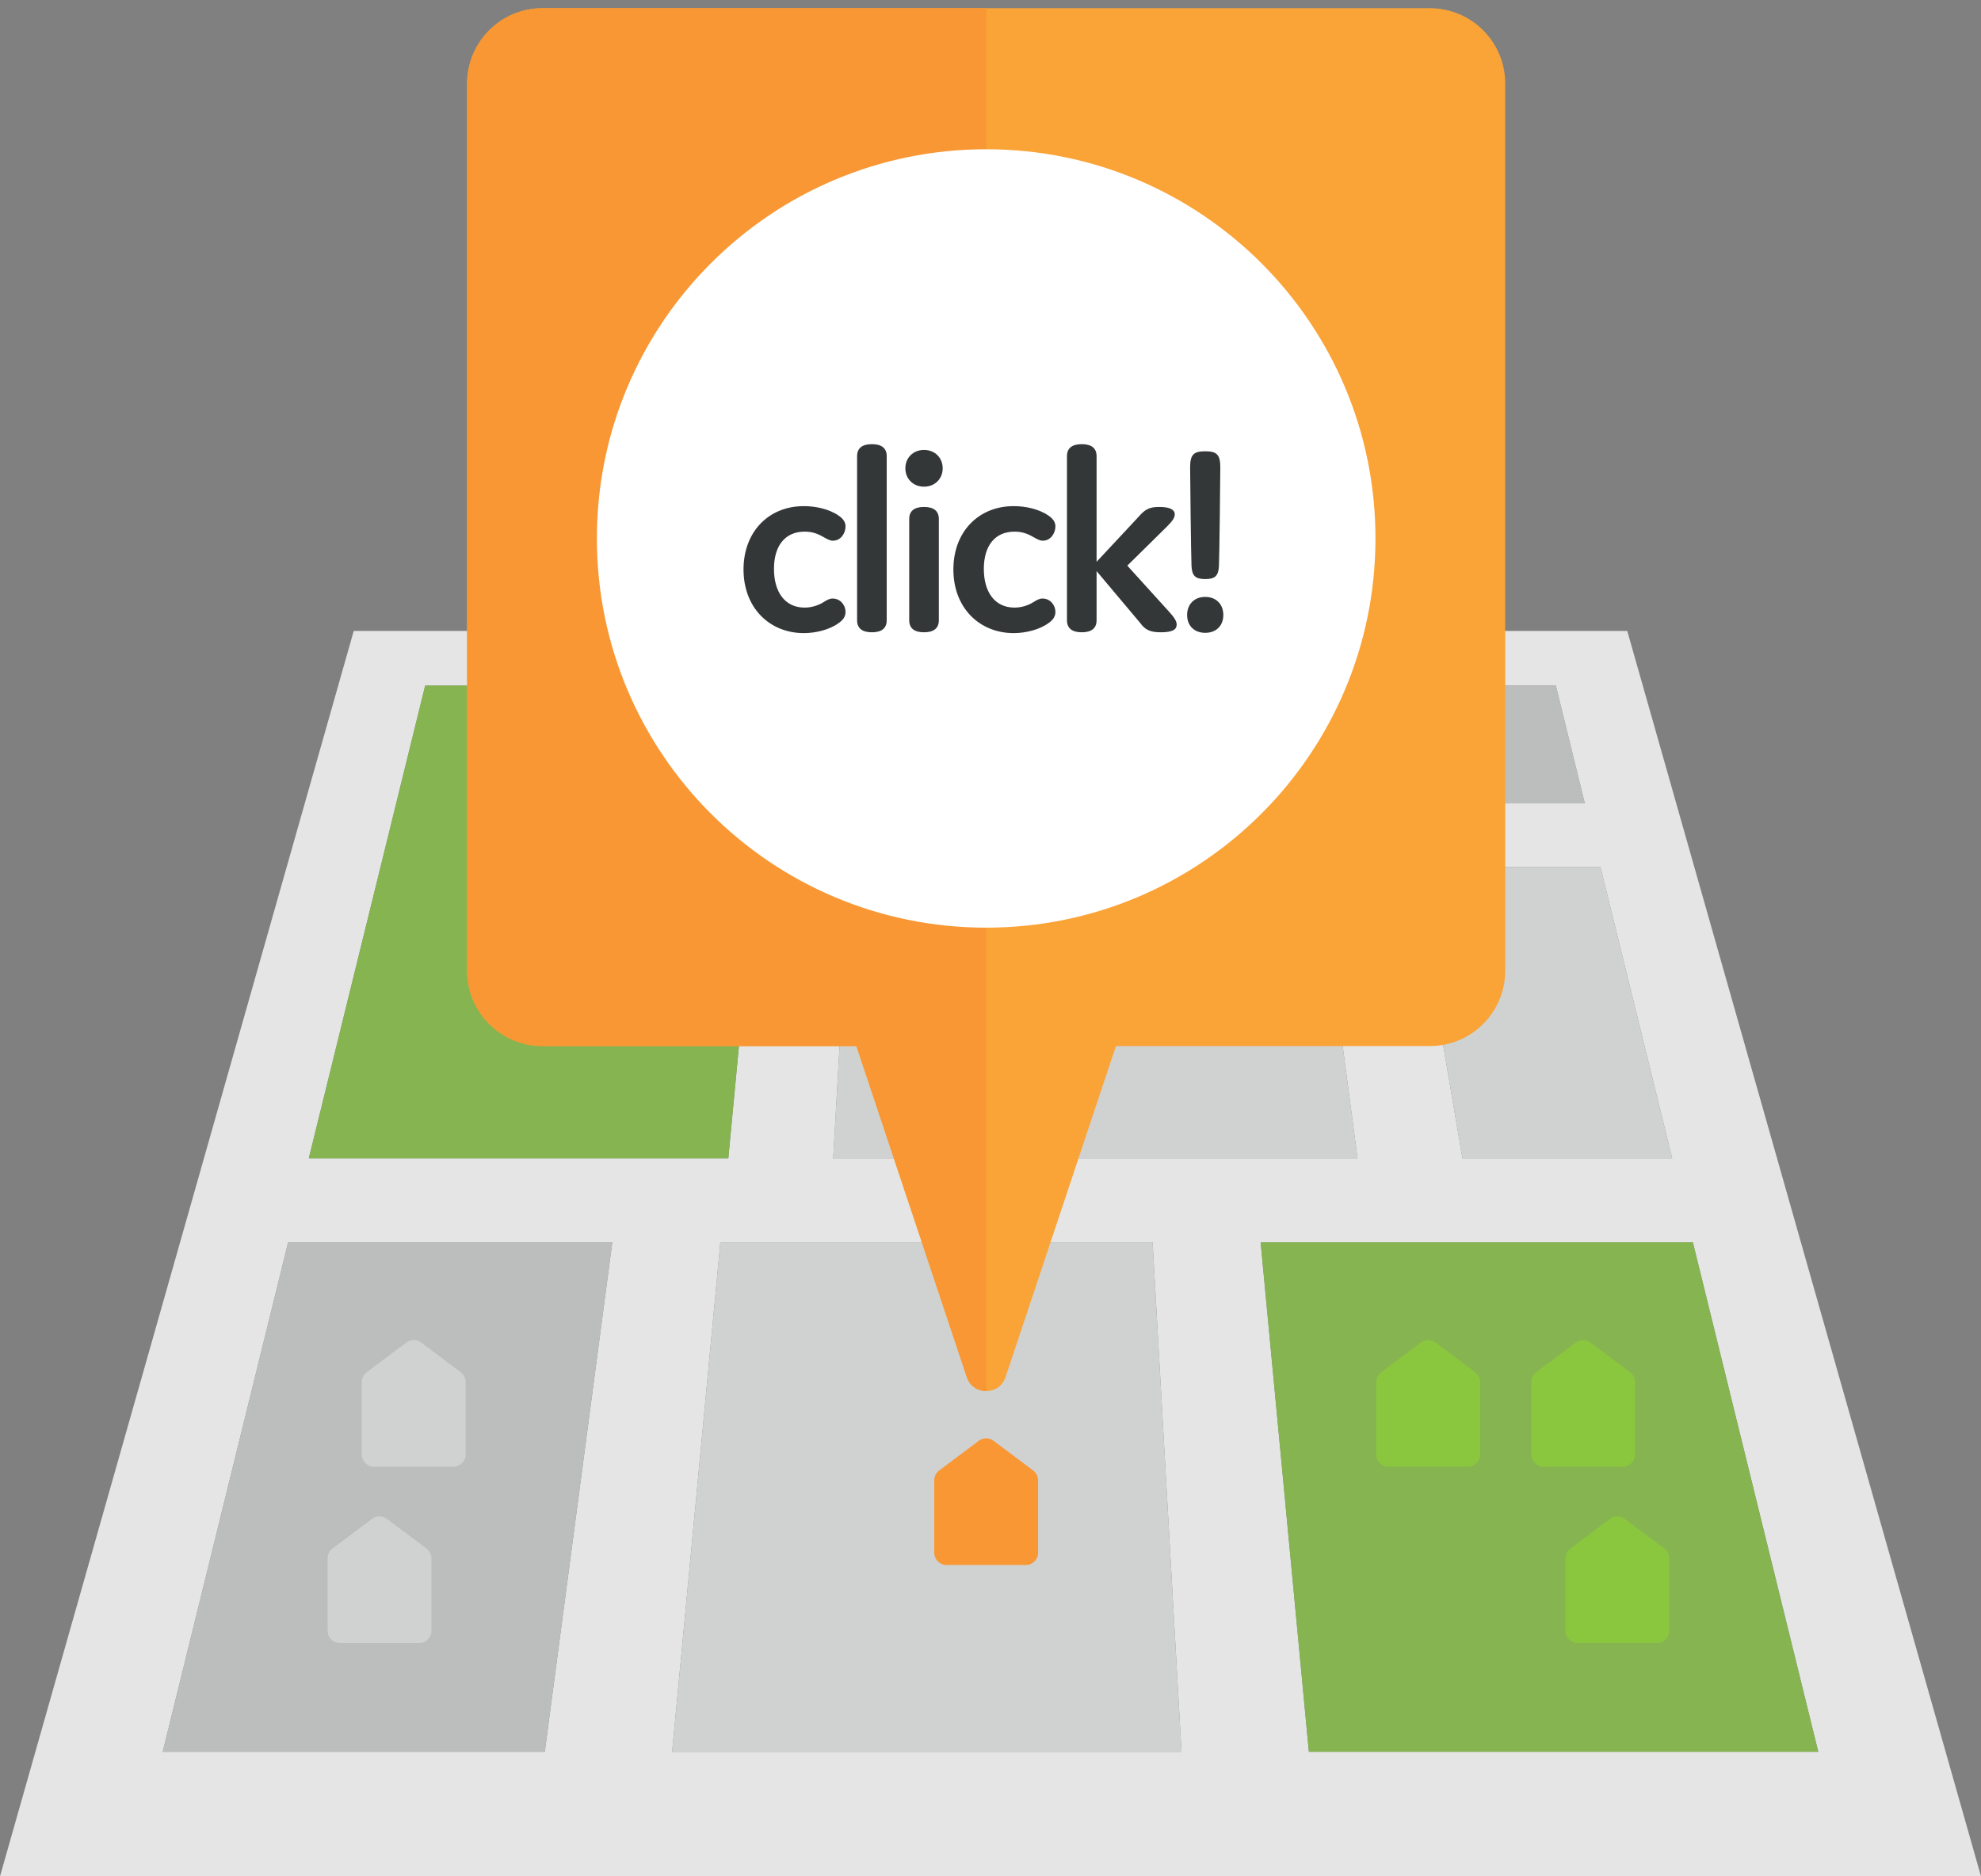 <?xml version="1.0" encoding="UTF-8" standalone="no"?>
<!DOCTYPE svg PUBLIC "-//W3C//DTD SVG 1.1//EN" "http://www.w3.org/Graphics/SVG/1.1/DTD/svg11.dtd">
<svg width="100%" height="100%" viewBox="0 0 190 180" version="1.1" xmlns="http://www.w3.org/2000/svg" xmlns:xlink="http://www.w3.org/1999/xlink" xml:space="preserve" xmlns:serif="http://www.serif.com/" style="fill-rule:evenodd;clip-rule:evenodd;stroke-linejoin:round;stroke-miterlimit:2;">
    <rect x="0" y="0" width="190" height="180" fill="#808080" stroke="none"/>
    <g transform="matrix(1,0,0,1,-5,-215.39)">
        <g transform="matrix(1,0,0,1,5,5.783)">
            <clipPath id="_clip1">
                <path d="M0,389.607L33.928,270.131L156.071,270.131L190,389.607L0,389.607Z"/>
            </clipPath>
            <g clip-path="url(#_clip1)">
                <path d="M156.071,270.131L33.928,270.131L0,389.607L190,389.607L156.071,270.131ZM81.846,286.674L82.487,275.376L149.22,275.376L152,286.674L81.846,286.674ZM29.617,320.732L40.78,275.376L74.146,275.376L69.853,320.732L29.617,320.732ZM140.265,320.732L135.5,292.769L153.5,292.769L160.383,320.732L140.265,320.732ZM79.911,320.732L81.5,292.769L126.5,292.769L130.205,320.732L79.911,320.732ZM125.536,377.659L120.909,328.783L162.364,328.783L174.393,377.659L125.536,377.659ZM64.464,377.659L69.09,328.783L110.546,328.783L113.321,377.659L64.464,377.659ZM15.606,377.659L27.636,328.783L58.727,328.783L52.25,377.659L15.606,377.659Z" style="fill:rgb(229,229,229);fill-rule:nonzero;"/>
                <path d="M162.364,328.783L120.909,328.783L125.536,377.659L174.393,377.659L162.364,328.783Z" style="fill:rgb(134,180,80);fill-rule:nonzero;"/>
                <path d="M58.727,328.783L27.636,328.783L15.606,377.659L52.25,377.659L58.727,328.783Z" style="fill:rgb(188,190,190);fill-rule:nonzero;"/>
                <path d="M126.5,292.769L81.5,292.769L79.911,320.732L130.205,320.732L126.5,292.769Z" style="fill:rgb(208,210,209);fill-rule:nonzero;"/>
                <path d="M153.5,292.769L135.5,292.769L140.265,320.732L160.383,320.732L153.5,292.769Z" style="fill:rgb(208,210,209);fill-rule:nonzero;"/>
                <path d="M110.546,328.783L69.09,328.783L64.464,377.659L113.321,377.659L110.546,328.783Z" style="fill:rgb(208,210,209);fill-rule:nonzero;"/>
                <path d="M149.22,275.376L82.487,275.376L81.846,286.674L152,286.674L149.22,275.376Z" style="fill:rgb(188,190,190);fill-rule:nonzero;"/>
                <path d="M74.146,275.376L40.78,275.376L29.617,320.732L69.853,320.732L74.146,275.376Z" style="fill:rgb(134,180,80);fill-rule:nonzero;"/>
            </g>
        </g>
        <g transform="matrix(1,0,0,1,5,5.783)">
            <path d="M136.277,338.396L132.476,341.247C132.18,341.47 132.005,341.817 132.005,342.188L132.005,349.136C132.005,349.785 132.531,350.312 133.181,350.312L140.785,350.312C141.435,350.312 141.961,349.785 141.961,349.136L141.961,342.188C141.961,341.817 141.787,341.47 141.491,341.247L137.688,338.396C137.271,338.082 136.695,338.082 136.277,338.396Z" style="fill:rgb(139,198,63);fill-rule:nonzero;"/>
        </g>
        <g transform="matrix(1,0,0,1,5,5.783)">
            <path d="M151.137,338.396L147.334,341.247C147.038,341.47 146.863,341.817 146.863,342.188L146.863,349.136C146.863,349.785 147.39,350.312 148.04,350.312L155.644,350.312C156.294,350.312 156.82,349.785 156.82,349.136L156.82,342.188C156.82,341.817 156.646,341.47 156.35,341.247L152.548,338.396C152.129,338.082 151.555,338.082 151.137,338.396Z" style="fill:rgb(139,198,63);fill-rule:nonzero;"/>
        </g>
        <g transform="matrix(1,0,0,1,5,5.783)">
            <path d="M154.418,355.309L150.616,358.16C150.319,358.383 150.146,358.731 150.146,359.102L150.146,366.049C150.146,366.698 150.672,367.226 151.321,367.226L158.926,367.226C159.575,367.226 160.102,366.698 160.102,366.049L160.102,359.102C160.102,358.731 159.928,358.383 159.632,358.16L155.829,355.309C155.411,354.995 154.836,354.995 154.418,355.309Z" style="fill:rgb(139,198,63);fill-rule:nonzero;"/>
        </g>
        <g transform="matrix(1,0,0,1,5,5.783)">
            <path d="M38.976,338.396L35.174,341.247C34.878,341.47 34.704,341.817 34.704,342.188L34.704,349.136C34.704,349.785 35.23,350.312 35.88,350.312L43.484,350.312C44.134,350.312 44.66,349.785 44.66,349.136L44.66,342.188C44.66,341.817 44.486,341.47 44.189,341.247L40.388,338.396C39.969,338.082 39.395,338.082 38.976,338.396Z" style="fill:rgb(208,210,209);fill-rule:nonzero;"/>
        </g>
        <g transform="matrix(1,0,0,1,5,5.783)">
            <path d="M35.694,355.309L31.892,358.16C31.596,358.383 31.422,358.731 31.422,359.102L31.422,366.049C31.422,366.698 31.948,367.226 32.598,367.226L40.202,367.226C40.852,367.226 41.378,366.698 41.378,366.049L41.378,359.102C41.378,358.731 41.204,358.383 40.908,358.16L37.106,355.309C36.688,354.995 36.113,354.995 35.694,355.309Z" style="fill:rgb(208,210,209);fill-rule:nonzero;"/>
        </g>
        <g transform="matrix(1,0,0,1,5,5.783)">
            <path d="M93.879,347.822L90.077,350.674C89.781,350.896 89.606,351.244 89.606,351.614L89.606,358.563C89.606,359.212 90.133,359.738 90.783,359.738L98.387,359.738C99.037,359.738 99.563,359.212 99.563,358.563L99.563,351.614C99.563,351.244 99.389,350.896 99.092,350.674L95.291,347.822C94.872,347.508 94.297,347.508 93.879,347.822Z" style="fill:rgb(248,151,51);fill-rule:nonzero;"/>
        </g>
        <g transform="matrix(1,0,0,1,5,5.783)">
            <path d="M137.141,210.393L52.029,210.393C48.039,210.393 44.803,213.628 44.803,217.619L44.803,302.729C44.803,306.721 48.039,309.956 52.029,309.956L82.139,309.956L92.726,341.715C93.321,343.501 95.849,343.501 96.444,341.715L107.03,309.956L137.141,309.956C141.132,309.956 144.367,306.721 144.367,302.729L144.367,217.619C144.367,213.628 141.132,210.393 137.141,210.393Z" style="fill:rgb(250,163,54);fill-rule:nonzero;"/>
        </g>
        <g transform="matrix(1,0,0,1,5,5.783)">
            <path d="M94.585,210.393L52.029,210.393C48.039,210.393 44.803,213.628 44.803,217.619L44.803,302.729C44.803,306.721 48.039,309.956 52.029,309.956L82.139,309.956L92.726,341.715C93.023,342.608 93.804,343.055 94.585,343.055L94.585,210.393Z" style="fill:rgb(248,151,51);fill-rule:nonzero;"/>
        </g>
        <g transform="matrix(1,0,0,1,5,5.783)">
            <path d="M131.923,261.261C131.923,240.641 115.206,223.924 94.585,223.924C73.964,223.924 57.248,240.641 57.248,261.261C57.248,281.882 73.964,298.599 94.585,298.599C115.206,298.599 131.923,281.882 131.923,261.261Z" style="fill:white;fill-rule:nonzero;"/>
        </g>
        <g transform="matrix(1,0,0,1,5,5.783)">
            <path d="M77.178,267.895C77.835,267.895 78.493,267.685 78.993,267.369C79.283,267.185 79.545,267.026 79.861,267.026C80.624,267.026 81.098,267.685 81.098,268.315C81.098,268.789 80.808,269.131 80.414,269.395C79.545,270.025 78.23,270.342 77.099,270.342C73.811,270.342 71.312,267.921 71.312,264.238C71.312,260.635 73.706,258.161 77.099,258.161C78.204,258.161 79.493,258.425 80.414,259.056C80.887,259.372 81.098,259.714 81.098,260.108C81.098,260.713 80.677,261.477 79.888,261.477C79.598,261.477 79.388,261.345 78.993,261.134C78.415,260.792 77.888,260.608 77.178,260.608C75.284,260.608 74.232,261.976 74.232,264.186C74.232,266.369 75.258,267.895 77.178,267.895Z" style="fill:rgb(51,55,56);fill-rule:nonzero;"/>
        </g>
        <g transform="matrix(1,0,0,1,5,5.783)">
            <path d="M85.046,269.104C85.046,269.868 84.573,270.263 83.626,270.263C82.678,270.263 82.205,269.868 82.205,269.104L82.205,253.374C82.205,252.611 82.678,252.217 83.626,252.217C84.573,252.217 85.046,252.611 85.046,253.374L85.046,269.104Z" style="fill:rgb(51,55,56);fill-rule:nonzero;"/>
        </g>
        <g transform="matrix(1,0,0,1,5,5.783)">
            <path d="M90.045,269.104C90.045,269.868 89.572,270.263 88.625,270.263C87.677,270.263 87.204,269.868 87.204,269.104L87.204,259.398C87.204,258.635 87.677,258.24 88.625,258.24C89.572,258.24 90.045,258.635 90.045,259.398L90.045,269.104ZM88.625,256.294C87.599,256.294 86.835,255.558 86.835,254.531C86.835,253.506 87.599,252.769 88.625,252.769C89.65,252.769 90.414,253.506 90.414,254.531C90.414,255.558 89.65,256.294 88.625,256.294Z" style="fill:rgb(51,55,56);fill-rule:nonzero;"/>
        </g>
        <g transform="matrix(1,0,0,1,5,5.783)">
            <path d="M97.306,267.895C97.964,267.895 98.622,267.685 99.122,267.369C99.411,267.185 99.674,267.026 99.99,267.026C100.753,267.026 101.227,267.685 101.227,268.315C101.227,268.789 100.938,269.131 100.543,269.395C99.674,270.025 98.359,270.342 97.227,270.342C93.939,270.342 91.44,267.921 91.44,264.238C91.44,260.635 93.834,258.161 97.227,258.161C98.333,258.161 99.622,258.425 100.543,259.056C101.016,259.372 101.227,259.714 101.227,260.108C101.227,260.713 100.806,261.477 100.017,261.477C99.726,261.477 99.516,261.345 99.122,261.134C98.543,260.792 98.017,260.608 97.306,260.608C95.413,260.608 94.36,261.976 94.36,264.186C94.36,266.369 95.386,267.895 97.306,267.895Z" style="fill:rgb(51,55,56);fill-rule:nonzero;"/>
        </g>
        <g transform="matrix(1,0,0,1,5,5.783)">
            <path d="M112.856,269.525C112.856,269.973 112.515,270.263 111.33,270.263C110.305,270.263 109.831,270.025 109.357,269.368L105.175,264.396L105.175,269.104C105.175,269.868 104.701,270.263 103.754,270.263C102.808,270.263 102.334,269.868 102.334,269.104L102.334,253.374C102.334,252.611 102.808,252.217 103.754,252.217C104.701,252.217 105.175,252.611 105.175,253.374L105.175,263.502L109.174,259.214C109.805,258.478 110.226,258.24 111.173,258.24C112.225,258.24 112.672,258.504 112.672,258.951C112.672,259.267 112.462,259.582 111.936,260.108L108.121,263.87L112.198,268.368C112.646,268.868 112.856,269.21 112.856,269.525Z" style="fill:rgb(51,55,56);fill-rule:nonzero;"/>
        </g>
        <g transform="matrix(1,0,0,1,5,5.783)">
            <path d="M114.279,263.923C114.227,262.739 114.147,255.163 114.147,254.426C114.147,253.189 114.516,252.9 115.595,252.9C116.673,252.9 117.041,253.189 117.041,254.426C117.041,255.163 116.962,262.739 116.909,263.923C116.857,264.844 116.541,265.159 115.595,265.159C114.647,265.159 114.332,264.844 114.279,263.923ZM115.595,270.315C114.542,270.315 113.858,269.631 113.858,268.605C113.858,267.579 114.542,266.869 115.595,266.869C116.646,266.869 117.33,267.579 117.33,268.605C117.33,269.631 116.646,270.315 115.595,270.315Z" style="fill:rgb(51,55,56);fill-rule:nonzero;"/>
        </g>
    </g>
</svg>
